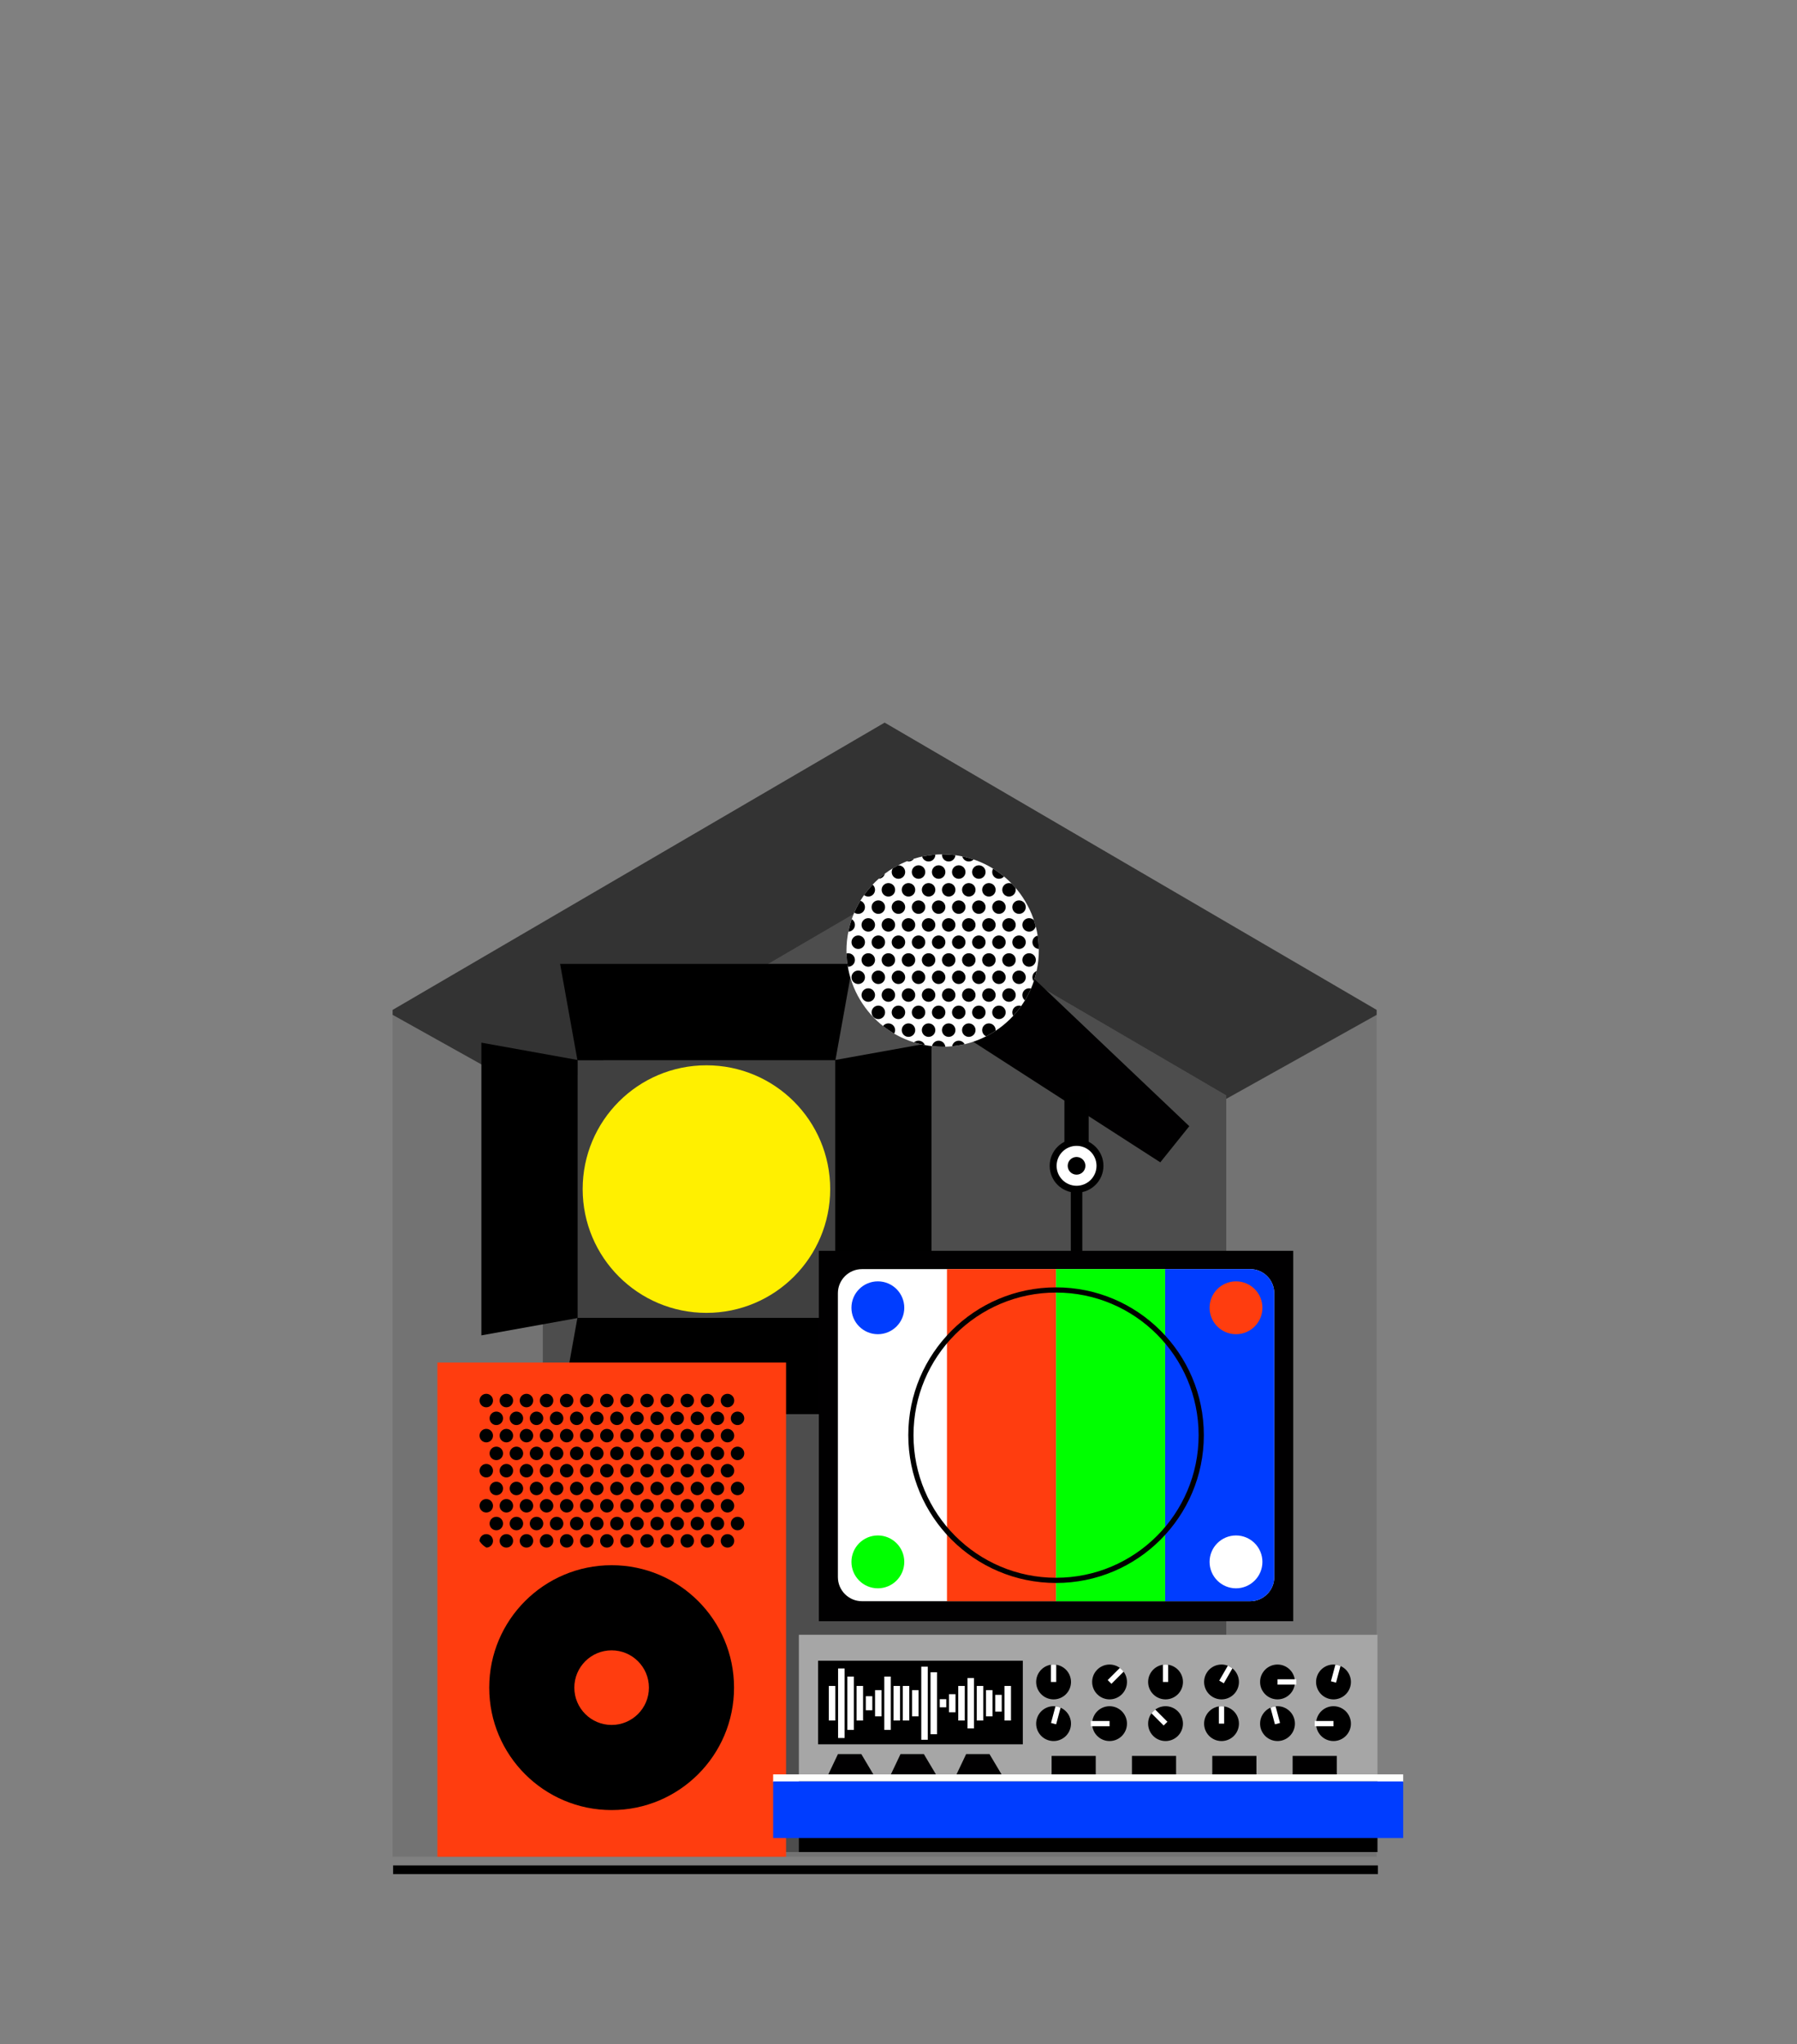 <?xml version="1.0" encoding="UTF-8" standalone="no"?><!DOCTYPE svg PUBLIC "-//W3C//DTD SVG 1.1//EN" "http://www.w3.org/Graphics/SVG/1.1/DTD/svg11.dtd"><svg width="100%" height="100%" viewBox="0 0 5038 5730" version="1.1" xmlns="http://www.w3.org/2000/svg" xmlns:xlink="http://www.w3.org/1999/xlink" xml:space="preserve" xmlns:serif="http://www.serif.com/" style="fill-rule:evenodd;clip-rule:evenodd;stroke-linejoin:round;stroke-miterlimit:1.5;"><rect x="0" y="0" width="5038" height="5730" fill="#808080" stroke="none"/><rect x="0" y="0" width="5034.71" height="5729.17" style="fill:none;"/><g><path d="M3859.53,2830.75l-1379.39,-805.251l-1379.39,805.251l-0,2373.62l2758.78,0l0,-2373.62Z" style="fill:#737373;"/><g><clipPath id="_clip1"><path d="M3859.53,2830.75l-1379.39,-805.251l-1379.39,805.251l-0,2373.62l2758.78,0l0,-2373.62Z"/></clipPath><g clip-path="url(#_clip1)"><path d="M3927.96,2806.32l-1447.79,808.611l-1447.8,-808.611l-0,-1224.51l2895.59,-0l0,1224.51Z" style="fill:#333;"/></g></g><path d="M3437.9,3070.45l-957.746,-559.107l-957.745,559.107l-0,2120.74l1915.49,-0l0,-2120.74Z" style="fill:#4d4d4d;"/><path d="M3437.9,3070.45l-957.746,-559.107l-957.745,559.107l-0,2120.74l1915.49,-0l0,-2120.74Z" style="fill:#4d4d4d;"/><g><rect x="1618.87" y="2971.69" width="723.275" height="721.376" style="fill:#404040;"/><circle cx="1980.51" cy="3332.94" r="346.973" style="fill:#fff000;"/><path d="M2390.75,2701.76l-820.497,0l48.613,269.926l723.275,0l48.609,-269.926Z"/><path d="M1349.53,2922.49l-0,820.496l269.926,-48.609l-0,-723.275l-269.926,-48.612Z"/><path d="M2342.14,3693.78l-723.276,-0l-48.612,269.923l820.497,-0l-48.61,-269.923Z"/><path d="M2341.55,2971.1l0,723.275l269.926,-0l0,-771.887l-269.926,48.612Z"/></g><g><rect x="1226.29" y="3819.17" width="977.468" height="1385.2" style="fill:#ff3d0f;"/><circle cx="1714.74" cy="4730.36" r="343.169"/><circle cx="1714.74" cy="4730.36" r="104.571" style="fill:#ff3d0f;"/><circle cx="1714.74" cy="4065.03" r="100.529" style="fill:#010001;"/><path d="M2094.36,3940.86c0,-31.18 -25.314,-56.493 -56.496,-56.493l-646.254,-0c-31.182,-0 -56.496,25.313 -56.496,56.492l-0,347.877c-0,31.179 25.314,56.493 56.496,56.493l646.254,0c31.182,0 56.496,-25.314 56.496,-56.493l0,-347.877Z" style="fill:#ff3d0f;"/><g><clipPath id="_clip2"><path d="M2094.36,3940.86c0,-31.18 -25.314,-56.493 -56.496,-56.493l-646.254,-0c-31.182,-0 -56.496,25.313 -56.496,56.492l-0,347.877c-0,31.179 25.314,56.493 56.496,56.493l646.254,0c31.182,0 56.496,-25.314 56.496,-56.493l0,-347.877Z"/></clipPath><g clip-path="url(#_clip2)"><g><g><g><circle cx="1250.6" cy="3925.67" r="18.9"/><circle cx="1306.96" cy="3925.67" r="18.9"/><circle cx="1363.31" cy="3925.67" r="18.9"/><circle cx="1419.66" cy="3925.67" r="18.9"/><circle cx="1476.02" cy="3925.67" r="18.9"/><circle cx="1532.37" cy="3925.67" r="18.9"/><circle cx="1588.72" cy="3925.67" r="18.9"/><circle cx="1645.07" cy="3925.67" r="18.9"/><circle cx="1701.43" cy="3925.67" r="18.9"/><circle cx="1757.78" cy="3925.67" r="18.9"/><circle cx="1814.13" cy="3925.67" r="18.9"/><circle cx="1870.49" cy="3925.67" r="18.9"/><circle cx="1926.84" cy="3925.67" r="18.9"/><circle cx="1983.19" cy="3925.67" r="18.9"/><circle cx="2039.55" cy="3925.67" r="18.9"/><circle cx="2152.25" cy="3925.67" r="18.9"/></g></g><g><g><circle cx="1222.42" cy="3975.49" r="18.9"/><circle cx="1278.78" cy="3975.49" r="18.9"/><circle cx="1391.48" cy="3975.49" r="18.9"/><circle cx="1447.84" cy="3975.49" r="18.9"/><circle cx="1504.19" cy="3975.49" r="18.9"/><circle cx="1560.55" cy="3975.49" r="18.9"/><circle cx="1616.9" cy="3975.49" r="18.9"/><circle cx="1673.25" cy="3975.49" r="18.9"/><circle cx="1729.61" cy="3975.49" r="18.9"/><circle cx="1785.96" cy="3975.49" r="18.9"/><circle cx="1842.31" cy="3975.49" r="18.9"/><circle cx="1898.66" cy="3975.49" r="18.9"/><circle cx="1955.02" cy="3975.49" r="18.9"/><circle cx="2011.37" cy="3975.49" r="18.9"/><circle cx="2067.72" cy="3975.49" r="18.9"/><circle cx="2124.08" cy="3975.49" r="18.9"/><circle cx="2180.43" cy="3975.49" r="18.9"/></g><g><circle cx="1250.6" cy="4023.99" r="18.9"/><circle cx="1306.96" cy="4023.99" r="18.9"/><circle cx="1363.31" cy="4023.99" r="18.9"/><circle cx="1419.66" cy="4023.99" r="18.9"/><circle cx="1476.02" cy="4023.99" r="18.9"/><circle cx="1532.37" cy="4023.99" r="18.9"/><circle cx="1588.72" cy="4023.99" r="18.9"/><circle cx="1645.07" cy="4023.99" r="18.9"/><circle cx="1701.43" cy="4023.99" r="18.9"/><circle cx="1757.78" cy="4023.99" r="18.9"/><circle cx="1814.13" cy="4023.99" r="18.9"/><circle cx="1870.49" cy="4023.99" r="18.9"/><circle cx="1926.84" cy="4023.99" r="18.9"/><circle cx="1983.19" cy="4023.99" r="18.9"/><circle cx="2039.55" cy="4023.99" r="18.9"/><circle cx="2152.25" cy="4023.99" r="18.9"/></g></g><g><g><circle cx="1222.42" cy="4073.81" r="18.9"/><circle cx="1278.78" cy="4073.81" r="18.9"/><circle cx="1391.48" cy="4073.81" r="18.9"/><circle cx="1447.84" cy="4073.81" r="18.9"/><circle cx="1504.19" cy="4073.81" r="18.9"/><circle cx="1560.55" cy="4073.81" r="18.9"/><circle cx="1616.9" cy="4073.81" r="18.9"/><circle cx="1673.25" cy="4073.81" r="18.9"/><circle cx="1729.61" cy="4073.81" r="18.9"/><circle cx="1785.96" cy="4073.81" r="18.9"/><circle cx="1842.31" cy="4073.81" r="18.9"/><circle cx="1898.66" cy="4073.81" r="18.9"/><circle cx="1955.02" cy="4073.81" r="18.9"/><circle cx="2011.37" cy="4073.81" r="18.9"/><circle cx="2067.72" cy="4073.81" r="18.9"/><circle cx="2124.08" cy="4073.81" r="18.9"/><circle cx="2180.43" cy="4073.81" r="18.9"/></g><g><circle cx="1250.6" cy="4122.31" r="18.9"/><circle cx="1306.96" cy="4122.31" r="18.9"/><circle cx="1363.31" cy="4122.31" r="18.9"/><circle cx="1419.66" cy="4122.31" r="18.9"/><circle cx="1476.02" cy="4122.31" r="18.9"/><circle cx="1532.37" cy="4122.31" r="18.9"/><circle cx="1588.72" cy="4122.31" r="18.9"/><circle cx="1645.07" cy="4122.31" r="18.9"/><circle cx="1701.43" cy="4122.31" r="18.9"/><circle cx="1757.78" cy="4122.31" r="18.9"/><circle cx="1814.13" cy="4122.31" r="18.9"/><circle cx="1870.49" cy="4122.31" r="18.9"/><circle cx="1926.84" cy="4122.31" r="18.9"/><circle cx="1983.19" cy="4122.31" r="18.9"/><circle cx="2039.55" cy="4122.31" r="18.9"/><circle cx="2152.25" cy="4122.31" r="18.9"/></g></g><g><g><circle cx="1222.42" cy="4172.13" r="18.9"/><circle cx="1278.78" cy="4172.13" r="18.9"/><circle cx="1391.48" cy="4172.13" r="18.9"/><circle cx="1447.84" cy="4172.13" r="18.9"/><circle cx="1504.19" cy="4172.13" r="18.9"/><circle cx="1560.55" cy="4172.13" r="18.9"/><circle cx="1616.9" cy="4172.13" r="18.9"/><circle cx="1673.25" cy="4172.13" r="18.9"/><circle cx="1729.61" cy="4172.13" r="18.9"/><circle cx="1785.96" cy="4172.13" r="18.9"/><circle cx="1842.31" cy="4172.13" r="18.9"/><circle cx="1898.66" cy="4172.13" r="18.9"/><circle cx="1955.02" cy="4172.13" r="18.9"/><circle cx="2011.37" cy="4172.13" r="18.9"/><circle cx="2067.72" cy="4172.13" r="18.9"/><circle cx="2124.08" cy="4172.13" r="18.9"/><circle cx="2180.43" cy="4172.13" r="18.9"/></g><g><circle cx="1250.6" cy="4220.64" r="18.9"/><circle cx="1306.96" cy="4220.64" r="18.9"/><circle cx="1363.31" cy="4220.64" r="18.9"/><circle cx="1419.66" cy="4220.64" r="18.9"/><circle cx="1476.02" cy="4220.64" r="18.9"/><circle cx="1532.37" cy="4220.64" r="18.9"/><circle cx="1588.72" cy="4220.64" r="18.9"/><circle cx="1645.07" cy="4220.64" r="18.9"/><circle cx="1701.43" cy="4220.64" r="18.9"/><circle cx="1757.78" cy="4220.64" r="18.9"/><circle cx="1814.13" cy="4220.64" r="18.9"/><circle cx="1870.49" cy="4220.64" r="18.9"/><circle cx="1926.84" cy="4220.64" r="18.9"/><circle cx="1983.19" cy="4220.64" r="18.9"/><circle cx="2039.55" cy="4220.64" r="18.9"/><circle cx="2152.25" cy="4220.64" r="18.9"/></g></g><g><g><circle cx="1222.42" cy="4270.46" r="18.9"/><circle cx="1278.78" cy="4270.46" r="18.9"/><circle cx="1391.48" cy="4270.46" r="18.9"/><circle cx="1447.84" cy="4270.46" r="18.9"/><circle cx="1504.19" cy="4270.46" r="18.9"/><circle cx="1560.55" cy="4270.46" r="18.9"/><circle cx="1616.9" cy="4270.46" r="18.9"/><circle cx="1673.25" cy="4270.46" r="18.9"/><circle cx="1729.61" cy="4270.46" r="18.9"/><circle cx="1785.96" cy="4270.46" r="18.9"/><circle cx="1842.31" cy="4270.46" r="18.9"/><circle cx="1898.66" cy="4270.46" r="18.9"/><circle cx="1955.02" cy="4270.46" r="18.9"/><circle cx="2011.37" cy="4270.46" r="18.9"/><circle cx="2067.72" cy="4270.46" r="18.9"/><circle cx="2124.08" cy="4270.46" r="18.9"/><circle cx="2180.43" cy="4270.46" r="18.9"/></g><g><circle cx="1250.6" cy="4318.96" r="18.9"/><circle cx="1306.96" cy="4318.96" r="18.9"/><circle cx="1363.31" cy="4318.96" r="18.9"/><circle cx="1419.66" cy="4318.96" r="18.9"/><circle cx="1476.02" cy="4318.96" r="18.9"/><circle cx="1532.37" cy="4318.96" r="18.9"/><circle cx="1588.72" cy="4318.96" r="18.9"/><circle cx="1645.07" cy="4318.96" r="18.9"/><circle cx="1701.43" cy="4318.96" r="18.9"/><circle cx="1757.78" cy="4318.96" r="18.9"/><circle cx="1814.13" cy="4318.96" r="18.9"/><circle cx="1870.49" cy="4318.96" r="18.9"/><circle cx="1926.84" cy="4318.96" r="18.9"/><circle cx="1983.19" cy="4318.96" r="18.9"/><circle cx="2039.55" cy="4318.96" r="18.9"/><circle cx="2152.25" cy="4318.96" r="18.9"/></g></g><g><g><circle cx="1222.42" cy="4368.78" r="18.9"/><circle cx="1278.78" cy="4368.78" r="18.9"/><circle cx="1391.48" cy="4368.78" r="18.9"/><circle cx="1447.84" cy="4368.78" r="18.9"/><circle cx="1504.19" cy="4368.78" r="18.9"/><circle cx="1560.55" cy="4368.78" r="18.9"/><circle cx="1616.9" cy="4368.78" r="18.9"/><circle cx="1673.25" cy="4368.78" r="18.9"/><circle cx="1729.61" cy="4368.78" r="18.9"/><circle cx="1785.96" cy="4368.78" r="18.9"/><circle cx="1842.31" cy="4368.78" r="18.9"/><circle cx="1898.66" cy="4368.78" r="18.9"/><circle cx="1955.02" cy="4368.78" r="18.9"/><circle cx="2011.37" cy="4368.78" r="18.9"/><circle cx="2067.72" cy="4368.78" r="18.9"/><circle cx="2124.08" cy="4368.78" r="18.9"/><circle cx="2180.43" cy="4368.78" r="18.9"/></g><g><circle cx="1250.6" cy="4417.28" r="18.9"/><circle cx="1306.96" cy="4417.28" r="18.9"/><circle cx="1363.31" cy="4417.28" r="18.9"/><circle cx="1419.66" cy="4417.28" r="18.9"/><circle cx="1476.02" cy="4417.28" r="18.9"/><circle cx="1532.37" cy="4417.28" r="18.9"/><circle cx="1588.72" cy="4417.28" r="18.9"/><circle cx="1645.07" cy="4417.28" r="18.9"/><circle cx="1701.43" cy="4417.28" r="18.9"/><circle cx="1757.78" cy="4417.28" r="18.9"/><circle cx="1814.13" cy="4417.28" r="18.9"/><circle cx="1870.49" cy="4417.28" r="18.9"/><circle cx="1926.84" cy="4417.28" r="18.9"/><circle cx="1983.19" cy="4417.28" r="18.9"/><circle cx="2039.55" cy="4417.28" r="18.9"/><circle cx="2152.25" cy="4417.28" r="18.9"/></g></g><g><g><circle cx="1222.42" cy="4467.1" r="18.9"/><circle cx="1278.78" cy="4467.1" r="18.9"/><circle cx="1391.48" cy="4467.1" r="18.9"/><circle cx="1447.84" cy="4467.1" r="18.9"/><circle cx="1504.19" cy="4467.1" r="18.9"/><circle cx="1560.55" cy="4467.1" r="18.9"/><circle cx="1616.9" cy="4467.1" r="18.9"/><circle cx="1673.25" cy="4467.1" r="18.9"/><circle cx="1729.61" cy="4467.1" r="18.9"/><circle cx="1785.96" cy="4467.1" r="18.9"/><circle cx="1842.31" cy="4467.1" r="18.9"/><circle cx="1898.66" cy="4467.1" r="18.9"/><circle cx="1955.02" cy="4467.1" r="18.9"/><circle cx="2011.37" cy="4467.1" r="18.9"/><circle cx="2067.72" cy="4467.1" r="18.9"/><circle cx="2124.08" cy="4467.1" r="18.9"/><circle cx="2180.43" cy="4467.1" r="18.9"/></g><g><circle cx="1250.6" cy="4515.6" r="18.9"/><circle cx="1306.96" cy="4515.6" r="18.9"/><circle cx="1363.31" cy="4515.6" r="18.9"/><circle cx="1419.66" cy="4515.6" r="18.9"/><circle cx="1476.02" cy="4515.6" r="18.9"/><circle cx="1532.37" cy="4515.6" r="18.9"/><circle cx="1588.72" cy="4515.6" r="18.9"/><circle cx="1645.07" cy="4515.6" r="18.9"/><circle cx="1701.43" cy="4515.6" r="18.9"/><circle cx="1757.78" cy="4515.6" r="18.9"/><circle cx="1814.13" cy="4515.6" r="18.9"/><circle cx="1870.49" cy="4515.6" r="18.9"/><circle cx="1926.84" cy="4515.6" r="18.9"/><circle cx="1983.19" cy="4515.6" r="18.9"/><circle cx="2039.55" cy="4515.6" r="18.9"/><circle cx="2152.25" cy="4515.6" r="18.9"/></g></g><g><g><circle cx="1222.42" cy="4565.42" r="18.9"/><circle cx="1278.78" cy="4565.42" r="18.9"/><circle cx="1391.48" cy="4565.42" r="18.9"/><circle cx="1447.84" cy="4565.42" r="18.9"/><circle cx="1504.19" cy="4565.42" r="18.9"/><circle cx="1560.55" cy="4565.42" r="18.9"/><circle cx="1616.9" cy="4565.42" r="18.9"/><circle cx="1673.25" cy="4565.42" r="18.9"/><circle cx="1729.61" cy="4565.42" r="18.9"/><circle cx="1785.96" cy="4565.42" r="18.9"/><circle cx="1842.31" cy="4565.42" r="18.9"/><circle cx="1898.66" cy="4565.42" r="18.9"/><circle cx="1955.02" cy="4565.42" r="18.9"/><circle cx="2011.37" cy="4565.42" r="18.9"/><circle cx="2067.72" cy="4565.42" r="18.9"/><circle cx="2124.08" cy="4565.42" r="18.9"/><circle cx="2180.43" cy="4565.42" r="18.9"/></g><g><circle cx="1250.6" cy="4613.93" r="18.9"/><circle cx="1306.96" cy="4613.93" r="18.9"/><circle cx="1363.31" cy="4613.93" r="18.9"/><circle cx="1419.66" cy="4613.93" r="18.9"/><circle cx="1476.02" cy="4613.93" r="18.9"/><circle cx="1532.37" cy="4613.93" r="18.9"/><circle cx="1588.72" cy="4613.93" r="18.9"/><circle cx="1645.07" cy="4613.93" r="18.9"/><circle cx="1701.43" cy="4613.93" r="18.9"/><circle cx="1757.78" cy="4613.93" r="18.9"/><circle cx="1814.13" cy="4613.93" r="18.9"/><circle cx="1870.49" cy="4613.93" r="18.9"/><circle cx="1926.84" cy="4613.93" r="18.9"/><circle cx="1983.19" cy="4613.93" r="18.9"/><circle cx="2039.55" cy="4613.93" r="18.9"/><circle cx="2152.25" cy="4613.93" r="18.9"/></g></g><g><g><circle cx="1222.42" cy="4762.03" r="18.9"/><circle cx="1278.78" cy="4762.03" r="18.9"/><circle cx="1335.13" cy="4762.03" r="18.9"/><circle cx="1391.48" cy="4762.03" r="18.9"/><circle cx="1447.84" cy="4762.03" r="18.9"/><circle cx="1504.19" cy="4762.03" r="18.9"/><circle cx="1560.55" cy="4762.03" r="18.9"/><circle cx="1616.9" cy="4762.03" r="18.9"/><circle cx="1673.25" cy="4762.03" r="18.9"/><circle cx="1729.61" cy="4762.03" r="18.9"/><circle cx="1785.96" cy="4762.03" r="18.9"/><circle cx="1842.31" cy="4762.03" r="18.9"/><circle cx="1898.66" cy="4762.03" r="18.9"/><circle cx="1955.02" cy="4762.03" r="18.9"/><circle cx="2011.37" cy="4762.03" r="18.9"/><circle cx="2067.72" cy="4762.03" r="18.9"/><circle cx="2124.08" cy="4762.03" r="18.9"/><circle cx="2180.43" cy="4762.03" r="18.9"/></g><g><circle cx="1250.6" cy="4810.57" r="18.9"/><circle cx="1306.96" cy="4810.57" r="18.9"/><circle cx="1363.31" cy="4810.57" r="18.9"/><circle cx="1419.66" cy="4810.57" r="18.9"/><circle cx="1476.02" cy="4810.57" r="18.9"/><circle cx="1532.37" cy="4810.57" r="18.9"/><circle cx="1588.72" cy="4810.57" r="18.9"/><circle cx="1645.07" cy="4810.57" r="18.9"/><circle cx="1701.43" cy="4810.57" r="18.9"/><circle cx="1757.78" cy="4810.57" r="18.9"/><circle cx="1814.13" cy="4810.57" r="18.9"/><circle cx="1870.49" cy="4810.57" r="18.9"/><circle cx="1926.84" cy="4810.57" r="18.9"/><circle cx="1983.19" cy="4810.57" r="18.9"/><circle cx="2039.55" cy="4810.57" r="18.9"/><circle cx="2095.9" cy="4810.57" r="18.9"/><circle cx="2152.25" cy="4810.57" r="18.9"/></g></g></g></g></g></g><g><g><rect x="2167.57" y="4973.43" width="1766.39" height="22.094" style="fill:#fefffe;"/><rect x="2239.68" y="4993.27" width="1622.16" height="197.919"/><rect x="2167.57" y="4993.27" width="1766.39" height="158.582" style="fill:#003dff;"/><rect x="2239.68" y="4582.19" width="1622.16" height="391.262" style="fill:#a6a6a6;"/><rect x="2293.64" y="4654.85" width="573.86" height="234.415"/><path d="M2332.81,4725.66l0,96.821" style="fill:none;stroke:#fff;stroke-width:18.23px;"/><path d="M2436.48,4754.42l0,39.316" style="fill:none;stroke:#fff;stroke-width:18.23px;"/><path d="M2540.14,4725.66l0,96.821" style="fill:none;stroke:#fff;stroke-width:18.23px;"/><path d="M2643.81,4762.7l0,22.762" style="fill:none;stroke:#fff;stroke-width:18.23px;"/><path d="M2747.48,4725.66l-0.001,96.821" style="fill:none;stroke:#fff;stroke-width:18.23px;"/><path d="M2358.72,4676.6l-0,194.971" style="fill:none;stroke:#fff;stroke-width:18.23px;"/><path d="M2462.39,4737.36l-0,73.451" style="fill:none;stroke:#fff;stroke-width:18.23px;"/><path d="M2566.06,4737.36l-0,73.451" style="fill:none;stroke:#fff;stroke-width:18.23px;"/><path d="M2669.73,4748.76l-0,50.647" style="fill:none;stroke:#fff;stroke-width:18.23px;"/><path d="M2773.39,4737.36l0,73.451" style="fill:none;stroke:#fff;stroke-width:18.23px;"/><path d="M2384.64,4699.32l0,149.488" style="fill:none;stroke:#fff;stroke-width:18.23px;"/><path d="M2488.31,4699.32l0,149.488" style="fill:none;stroke:#fff;stroke-width:18.23px;"/><path d="M2591.97,4671.68l0,204.785" style="fill:none;stroke:#fff;stroke-width:18.23px;"/><path d="M2695.64,4725.66l-0.001,96.821" style="fill:none;stroke:#fff;stroke-width:18.23px;"/><path d="M2799.31,4750.57l-0.001,47.008" style="fill:none;stroke:#fff;stroke-width:18.23px;"/><path d="M2410.56,4725.66l-0,96.821" style="fill:none;stroke:#fff;stroke-width:18.23px;"/><path d="M2514.23,4725.66l-0,96.821" style="fill:none;stroke:#fff;stroke-width:18.23px;"/><path d="M2617.89,4687.16l-0,173.827" style="fill:none;stroke:#fff;stroke-width:18.23px;"/><path d="M2721.56,4703.44l0,141.268" style="fill:none;stroke:#fff;stroke-width:18.23px;"/><path d="M2825.23,4725.66l0,96.821" style="fill:none;stroke:#fff;stroke-width:18.23px;"/><path d="M2774.06,4916.56l-65.389,0l-26.996,56.878l126.21,0l-33.825,-56.878Z" style="fill:#010001;"/><path d="M2590.06,4916.56l-65.389,0l-26.996,56.878l126.21,0l-33.825,-56.878Z" style="fill:#010001;"/><path d="M2414.68,4916.56l-65.389,0l-26.996,56.878l126.21,0l-33.825,-56.878Z" style="fill:#010001;"/><rect x="2948.23" y="4921.78" width="123.754" height="51.675" style="fill:#010001;"/><rect x="3173.48" y="4921.78" width="123.754" height="51.675" style="fill:#010001;"/><rect x="3398.73" y="4921.78" width="123.754" height="51.675" style="fill:#010001;"/><rect x="3623.98" y="4921.78" width="123.754" height="51.675" style="fill:#010001;"/></g><circle cx="3581.57" cy="4714.43" r="48.834"/><g><path d="M3581.57,4714.43l52.567,0" style="fill:none;stroke:#fff;stroke-width:14.82px;"/></g><path d="M3218.84,4714.43c0,-26.95 21.884,-48.833 48.834,-48.833c26.953,-0 48.834,21.883 48.834,48.833c-0,26.953 -21.881,48.834 -48.834,48.834c-26.95,0 -48.834,-21.881 -48.834,-48.834Z"/><g><clipPath id="_clip3"><path d="M3218.84,4714.43c0,-26.95 21.884,-48.833 48.834,-48.833c26.953,-0 48.834,21.883 48.834,48.833c-0,26.953 -21.881,48.834 -48.834,48.834c-26.95,0 -48.834,-21.881 -48.834,-48.834Z"/></clipPath><g clip-path="url(#_clip3)"><path d="M3267.67,4714.43l-0,-52.567" style="fill:none;stroke:#fff;stroke-width:14.82px;"/></g></g><path d="M2904.94,4714.43c-0.001,-26.95 21.88,-48.833 48.833,-48.833c26.953,-0 48.834,21.883 48.834,48.833c0,26.953 -21.881,48.834 -48.834,48.834c-26.953,0 -48.834,-21.881 -48.834,-48.834Z"/><g><clipPath id="_clip4"><path d="M2904.94,4714.43c-0.001,-26.95 21.88,-48.833 48.833,-48.833c26.953,-0 48.834,21.883 48.834,48.833c0,26.953 -21.881,48.834 -48.834,48.834c-26.953,0 -48.834,-21.881 -48.834,-48.834Z"/></clipPath><g clip-path="url(#_clip4)"><path d="M2953.78,4714.43l0,-52.567" style="fill:none;stroke:#fff;stroke-width:14.82px;"/></g></g><circle cx="3738.52" cy="4831.25" r="48.834"/><g><path d="M3738.52,4831.25l-52.57,-0" style="fill:none;stroke:#fff;stroke-width:14.82px;"/></g><path d="M3473.45,4831.25c-0,-26.953 -21.884,-48.837 -48.834,-48.837c-26.953,0 -48.834,21.884 -48.834,48.837c0,26.95 21.881,48.834 48.834,48.834c26.95,-0 48.834,-21.884 48.834,-48.834Z"/><g><clipPath id="_clip5"><path d="M3473.45,4831.25c-0,-26.953 -21.884,-48.837 -48.834,-48.837c-26.953,0 -48.834,21.884 -48.834,48.837c0,26.95 21.881,48.834 48.834,48.834c26.95,-0 48.834,-21.884 48.834,-48.834Z"/></clipPath><g clip-path="url(#_clip5)"><path d="M3424.61,4831.25l-0,-52.57" style="fill:none;stroke:#fff;stroke-width:14.82px;"/></g></g><circle cx="3110.71" cy="4831.25" r="48.834"/><g><path d="M3110.71,4831.25l-52.567,-0" style="fill:none;stroke:#fff;stroke-width:14.82px;"/></g><path d="M3691.36,4701.8c6.974,-26.034 33.775,-41.507 59.81,-34.53c26.034,6.974 41.507,33.775 34.53,59.809c-6.977,26.034 -33.775,41.507 -59.809,34.53c-26.034,-6.976 -41.507,-33.775 -34.531,-59.809Z"/><g><clipPath id="_clip6"><path d="M3691.36,4701.8c6.974,-26.034 33.775,-41.507 59.81,-34.53c26.034,6.974 41.507,33.775 34.53,59.809c-6.977,26.034 -33.775,41.507 -59.809,34.53c-26.034,-6.976 -41.507,-33.775 -34.531,-59.809Z"/></clipPath><g clip-path="url(#_clip6)"><path d="M3738.52,4714.43l13.606,-50.776" style="fill:none;stroke:#fff;stroke-width:14.82px;"/></g></g><path d="M3382.33,4690.02c13.475,-23.342 43.368,-31.351 66.71,-17.876c23.339,13.478 31.348,43.368 17.873,66.71c-13.475,23.342 -43.368,31.351 -66.71,17.873c-23.339,-13.475 -31.348,-43.365 -17.873,-66.707Z"/><g><clipPath id="_clip7"><path d="M3382.33,4690.02c13.475,-23.342 43.368,-31.351 66.71,-17.876c23.339,13.478 31.348,43.368 17.873,66.71c-13.475,23.342 -43.368,31.351 -66.71,17.873c-23.339,-13.475 -31.348,-43.365 -17.873,-66.707Z"/></clipPath><g clip-path="url(#_clip7)"><path d="M3424.62,4714.43l26.285,-45.526" style="fill:none;stroke:#fff;stroke-width:14.82px;"/></g></g><path d="M3076.2,4679.9c19.057,-19.058 50.003,-19.058 69.06,-0c19.058,19.057 19.058,50.003 0,69.061c-19.057,19.06 -50.003,19.06 -69.06,-0c-19.061,-19.058 -19.061,-50.003 -0,-69.061Z"/><g><clipPath id="_clip8"><path d="M3076.2,4679.9c19.057,-19.058 50.003,-19.058 69.06,-0c19.058,19.057 19.058,50.003 0,69.061c-19.057,19.06 -50.003,19.06 -69.06,-0c-19.061,-19.058 -19.061,-50.003 -0,-69.061Z"/></clipPath><g clip-path="url(#_clip8)"><path d="M3110.72,4714.43l37.17,-37.17" style="fill:none;stroke:#fff;stroke-width:14.82px;"/></g></g><path d="M3628.73,4818.59c-6.977,-26.035 -33.775,-41.508 -59.809,-34.531c-26.034,6.977 -41.507,33.775 -34.531,59.809c6.977,26.034 33.775,41.507 59.809,34.531c26.035,-6.977 41.508,-33.775 34.531,-59.81Z"/><g><clipPath id="_clip9"><path d="M3628.73,4818.59c-6.977,-26.035 -33.775,-41.508 -59.809,-34.531c-26.034,6.977 -41.507,33.775 -34.531,59.809c6.977,26.034 33.775,41.507 59.809,34.531c26.035,-6.977 41.508,-33.775 34.531,-59.81Z"/></clipPath><g clip-path="url(#_clip9)"><path d="M3581.56,4831.25l-13.607,-50.779" style="fill:none;stroke:#fff;stroke-width:14.82px;"/></g></g><path d="M3302.19,4796.71c-19.057,-19.058 -50.003,-19.058 -69.06,-0.001c-19.058,19.061 -19.058,50.004 -0,69.064c19.057,19.058 50.003,19.058 69.06,0c19.058,-19.06 19.058,-50.003 0,-69.064Z"/><g><clipPath id="_clip10"><path d="M3302.19,4796.71c-19.057,-19.058 -50.003,-19.058 -69.06,-0.001c-19.058,19.061 -19.058,50.004 -0,69.064c19.057,19.058 50.003,19.058 69.06,0c19.058,-19.06 19.058,-50.003 0,-69.064Z"/></clipPath><g clip-path="url(#_clip10)"><path d="M3267.66,4831.25l-37.173,-37.173" style="fill:none;stroke:#fff;stroke-width:14.82px;"/></g></g><path d="M3000.94,4843.88c6.977,-26.034 -8.496,-52.833 -34.531,-59.809c-26.034,-6.977 -52.832,8.496 -59.809,34.53c-6.974,26.034 8.497,52.833 34.531,59.809c26.034,6.977 52.835,-8.496 59.809,-34.53Z"/><g><clipPath id="_clip11"><path d="M3000.94,4843.88c6.977,-26.034 -8.496,-52.833 -34.531,-59.809c-26.034,-6.977 -52.832,8.496 -59.809,34.53c-6.974,26.034 8.497,52.833 34.531,59.809c26.034,6.977 52.835,-8.496 59.809,-34.53Z"/></clipPath><g clip-path="url(#_clip11)"><path d="M2953.77,4831.25l13.606,-50.779" style="fill:none;stroke:#fff;stroke-width:14.82px;"/></g></g></g><g><path d="M3252.95,3257.96l81.323,-101.302l-468.149,-444.593l-156.966,195.533l543.792,350.362Z" style="fill:#010001;"/><path d="M2683.82,2397.85c147.067,22.654 248.077,160.443 225.426,307.513c-22.653,147.067 -160.443,248.077 -307.51,225.424c-147.07,-22.651 -248.08,-160.443 -225.426,-307.51c22.651,-147.067 160.443,-248.077 307.51,-225.427Z" style="fill:#fff;"/><g><clipPath id="_clip12"><path d="M2683.82,2397.85c147.067,22.654 248.077,160.443 225.426,307.513c-22.653,147.067 -160.443,248.077 -307.51,225.424c-147.07,-22.651 -248.08,-160.443 -225.426,-307.51c22.651,-147.067 160.443,-248.077 307.51,-225.427Z"/></clipPath><g clip-path="url(#_clip12)"><g><g><g><circle cx="2237.06" cy="2345.98" r="18.9"/><circle cx="2293.42" cy="2345.98" r="18.9"/><circle cx="2349.77" cy="2345.98" r="18.9"/><circle cx="2406.12" cy="2345.98" r="18.9"/><circle cx="2462.47" cy="2345.98" r="18.9"/><circle cx="2518.83" cy="2345.98" r="18.9"/><circle cx="2575.18" cy="2345.98" r="18.9"/><circle cx="2631.54" cy="2345.98" r="18.9"/><circle cx="2687.89" cy="2345.98" r="18.9"/><circle cx="2744.24" cy="2345.98" r="18.9"/><circle cx="2800.6" cy="2345.98" r="18.9"/><circle cx="2856.95" cy="2345.98" r="18.9"/><circle cx="2913.3" cy="2345.98" r="18.9"/><circle cx="2969.66" cy="2345.98" r="18.9"/><circle cx="3026.01" cy="2345.98" r="18.9"/><circle cx="3138.72" cy="2345.98" r="18.9"/></g></g><g><g><circle cx="2208.89" cy="2395.8" r="18.9"/><circle cx="2265.24" cy="2395.8" r="18.9"/><circle cx="2377.95" cy="2395.8" r="18.9"/><circle cx="2434.3" cy="2395.8" r="18.9"/><circle cx="2490.65" cy="2395.8" r="18.9"/><circle cx="2547.01" cy="2395.8" r="18.9"/><circle cx="2603.36" cy="2395.8" r="18.9"/><circle cx="2659.71" cy="2395.8" r="18.9"/><circle cx="2716.07" cy="2395.8" r="18.9"/><circle cx="2772.42" cy="2395.8" r="18.9"/><circle cx="2828.77" cy="2395.8" r="18.9"/><circle cx="2885.13" cy="2395.8" r="18.9"/><circle cx="2941.48" cy="2395.8" r="18.9"/><circle cx="2997.83" cy="2395.8" r="18.9"/><circle cx="3054.18" cy="2395.8" r="18.9"/><circle cx="3110.54" cy="2395.8" r="18.9"/><circle cx="3166.89" cy="2395.8" r="18.9"/></g><g><circle cx="2237.06" cy="2444.3" r="18.9"/><circle cx="2293.42" cy="2444.3" r="18.9"/><circle cx="2349.77" cy="2444.3" r="18.9"/><circle cx="2406.12" cy="2444.3" r="18.9"/><circle cx="2462.47" cy="2444.3" r="18.9"/><circle cx="2518.83" cy="2444.3" r="18.9"/><circle cx="2575.18" cy="2444.3" r="18.9"/><circle cx="2631.54" cy="2444.3" r="18.9"/><circle cx="2687.89" cy="2444.3" r="18.9"/><circle cx="2744.24" cy="2444.3" r="18.9"/><circle cx="2800.6" cy="2444.3" r="18.9"/><circle cx="2856.95" cy="2444.3" r="18.9"/><circle cx="2913.3" cy="2444.3" r="18.9"/><circle cx="2969.66" cy="2444.3" r="18.9"/><circle cx="3026.01" cy="2444.3" r="18.9"/><circle cx="3138.72" cy="2444.3" r="18.9"/></g></g><g><g><circle cx="2208.89" cy="2494.12" r="18.9"/><circle cx="2265.24" cy="2494.12" r="18.9"/><circle cx="2377.95" cy="2494.12" r="18.9"/><circle cx="2434.3" cy="2494.12" r="18.9"/><circle cx="2490.65" cy="2494.12" r="18.9"/><circle cx="2547.01" cy="2494.12" r="18.9"/><circle cx="2603.36" cy="2494.12" r="18.9"/><circle cx="2659.71" cy="2494.12" r="18.9"/><circle cx="2716.07" cy="2494.12" r="18.9"/><circle cx="2772.42" cy="2494.12" r="18.9"/><circle cx="2828.77" cy="2494.12" r="18.9"/><circle cx="2885.13" cy="2494.12" r="18.9"/><circle cx="2941.48" cy="2494.12" r="18.9"/><circle cx="2997.83" cy="2494.12" r="18.9"/><circle cx="3054.18" cy="2494.12" r="18.9"/><circle cx="3110.54" cy="2494.12" r="18.9"/><circle cx="3166.89" cy="2494.12" r="18.9"/></g><g><circle cx="2237.06" cy="2542.62" r="18.9"/><circle cx="2293.42" cy="2542.62" r="18.9"/><circle cx="2349.77" cy="2542.62" r="18.9"/><circle cx="2406.12" cy="2542.62" r="18.9"/><circle cx="2462.47" cy="2542.62" r="18.9"/><circle cx="2518.83" cy="2542.62" r="18.9"/><circle cx="2575.18" cy="2542.62" r="18.9"/><circle cx="2631.54" cy="2542.62" r="18.9"/><circle cx="2687.89" cy="2542.62" r="18.9"/><circle cx="2744.24" cy="2542.62" r="18.9"/><circle cx="2800.6" cy="2542.62" r="18.9"/><circle cx="2856.95" cy="2542.62" r="18.9"/><circle cx="2913.3" cy="2542.62" r="18.9"/><circle cx="2969.66" cy="2542.62" r="18.9"/><circle cx="3026.01" cy="2542.62" r="18.9"/><circle cx="3138.72" cy="2542.62" r="18.9"/></g></g><g><g><circle cx="2208.89" cy="2592.44" r="18.9"/><circle cx="2265.24" cy="2592.44" r="18.9"/><circle cx="2377.95" cy="2592.44" r="18.9"/><circle cx="2434.3" cy="2592.44" r="18.9"/><circle cx="2490.65" cy="2592.44" r="18.9"/><circle cx="2547.01" cy="2592.44" r="18.9"/><circle cx="2603.36" cy="2592.44" r="18.9"/><circle cx="2659.71" cy="2592.44" r="18.9"/><circle cx="2716.07" cy="2592.44" r="18.9"/><circle cx="2772.42" cy="2592.44" r="18.9"/><circle cx="2828.77" cy="2592.44" r="18.9"/><circle cx="2885.13" cy="2592.44" r="18.9"/><circle cx="2941.48" cy="2592.44" r="18.9"/><circle cx="2997.83" cy="2592.44" r="18.9"/><circle cx="3054.18" cy="2592.44" r="18.9"/><circle cx="3110.54" cy="2592.44" r="18.9"/><circle cx="3166.89" cy="2592.44" r="18.9"/></g><g><circle cx="2237.06" cy="2640.94" r="18.9"/><circle cx="2293.42" cy="2640.94" r="18.9"/><circle cx="2349.77" cy="2640.94" r="18.9"/><circle cx="2406.12" cy="2640.94" r="18.9"/><circle cx="2462.47" cy="2640.94" r="18.9"/><circle cx="2518.83" cy="2640.94" r="18.9"/><circle cx="2575.18" cy="2640.94" r="18.9"/><circle cx="2631.54" cy="2640.94" r="18.9"/><circle cx="2687.89" cy="2640.94" r="18.9"/><circle cx="2744.24" cy="2640.94" r="18.9"/><circle cx="2800.6" cy="2640.94" r="18.9"/><circle cx="2856.95" cy="2640.94" r="18.9"/><circle cx="2913.3" cy="2640.94" r="18.9"/><circle cx="2969.66" cy="2640.94" r="18.9"/><circle cx="3026.01" cy="2640.94" r="18.9"/><circle cx="3138.72" cy="2640.94" r="18.9"/></g></g><g><g><circle cx="2208.89" cy="2690.76" r="18.9"/><circle cx="2265.24" cy="2690.76" r="18.9"/><circle cx="2377.95" cy="2690.76" r="18.9"/><circle cx="2434.3" cy="2690.76" r="18.9"/><circle cx="2490.65" cy="2690.76" r="18.9"/><circle cx="2547.01" cy="2690.76" r="18.9"/><circle cx="2603.36" cy="2690.76" r="18.9"/><circle cx="2659.71" cy="2690.76" r="18.9"/><circle cx="2716.07" cy="2690.76" r="18.9"/><circle cx="2772.42" cy="2690.76" r="18.9"/><circle cx="2828.77" cy="2690.76" r="18.9"/><circle cx="2885.13" cy="2690.76" r="18.9"/><circle cx="2941.48" cy="2690.76" r="18.9"/><circle cx="2997.83" cy="2690.76" r="18.9"/><circle cx="3054.18" cy="2690.76" r="18.9"/><circle cx="3110.54" cy="2690.76" r="18.9"/><circle cx="3166.89" cy="2690.76" r="18.9"/></g><g><circle cx="2237.06" cy="2739.26" r="18.9"/><circle cx="2293.42" cy="2739.26" r="18.9"/><circle cx="2349.77" cy="2739.26" r="18.9"/><circle cx="2406.12" cy="2739.26" r="18.9"/><circle cx="2462.47" cy="2739.26" r="18.9"/><circle cx="2518.83" cy="2739.26" r="18.9"/><circle cx="2575.18" cy="2739.26" r="18.9"/><circle cx="2631.54" cy="2739.26" r="18.9"/><circle cx="2687.89" cy="2739.26" r="18.9"/><circle cx="2744.24" cy="2739.26" r="18.9"/><circle cx="2800.6" cy="2739.26" r="18.9"/><circle cx="2856.95" cy="2739.26" r="18.9"/><circle cx="2913.3" cy="2739.26" r="18.9"/><circle cx="2969.66" cy="2739.26" r="18.9"/><circle cx="3026.01" cy="2739.26" r="18.9"/><circle cx="3138.72" cy="2739.26" r="18.9"/></g></g><g><g><circle cx="2208.89" cy="2789.08" r="18.9"/><circle cx="2265.24" cy="2789.08" r="18.9"/><circle cx="2377.95" cy="2789.08" r="18.9"/><circle cx="2434.3" cy="2789.08" r="18.9"/><circle cx="2490.65" cy="2789.08" r="18.9"/><circle cx="2547.01" cy="2789.08" r="18.9"/><circle cx="2603.36" cy="2789.08" r="18.9"/><circle cx="2659.71" cy="2789.08" r="18.9"/><circle cx="2716.07" cy="2789.08" r="18.9"/><circle cx="2772.42" cy="2789.08" r="18.9"/><circle cx="2828.77" cy="2789.08" r="18.9"/><circle cx="2885.13" cy="2789.08" r="18.9"/><circle cx="2941.48" cy="2789.08" r="18.9"/><circle cx="2997.83" cy="2789.08" r="18.9"/><circle cx="3054.18" cy="2789.08" r="18.9"/><circle cx="3110.54" cy="2789.08" r="18.9"/><circle cx="3166.89" cy="2789.08" r="18.9"/></g><g><circle cx="2237.06" cy="2837.58" r="18.9"/><circle cx="2293.42" cy="2837.58" r="18.9"/><circle cx="2349.77" cy="2837.58" r="18.9"/><circle cx="2406.12" cy="2837.58" r="18.9"/><circle cx="2462.47" cy="2837.58" r="18.9"/><circle cx="2518.83" cy="2837.58" r="18.9"/><circle cx="2575.18" cy="2837.58" r="18.9"/><circle cx="2631.54" cy="2837.58" r="18.9"/><circle cx="2687.89" cy="2837.58" r="18.9"/><circle cx="2744.24" cy="2837.58" r="18.9"/><circle cx="2800.6" cy="2837.58" r="18.9"/><circle cx="2856.95" cy="2837.58" r="18.9"/><circle cx="2913.3" cy="2837.58" r="18.9"/><circle cx="2969.66" cy="2837.58" r="18.9"/><circle cx="3026.01" cy="2837.58" r="18.9"/><circle cx="3138.72" cy="2837.58" r="18.9"/></g></g><g><g><circle cx="2208.89" cy="2887.39" r="18.9"/><circle cx="2265.24" cy="2887.39" r="18.9"/><circle cx="2377.95" cy="2887.39" r="18.9"/><circle cx="2434.3" cy="2887.39" r="18.9"/><circle cx="2490.65" cy="2887.39" r="18.9"/><circle cx="2547.01" cy="2887.39" r="18.9"/><circle cx="2603.36" cy="2887.39" r="18.9"/><circle cx="2659.71" cy="2887.39" r="18.9"/><circle cx="2716.07" cy="2887.39" r="18.9"/><circle cx="2772.42" cy="2887.39" r="18.9"/><circle cx="2828.77" cy="2887.39" r="18.9"/><circle cx="2885.13" cy="2887.39" r="18.9"/><circle cx="2941.48" cy="2887.39" r="18.9"/><circle cx="2997.83" cy="2887.39" r="18.9"/><circle cx="3054.18" cy="2887.39" r="18.9"/><circle cx="3110.54" cy="2887.39" r="18.9"/><circle cx="3166.89" cy="2887.39" r="18.9"/></g><g><circle cx="2237.06" cy="2935.9" r="18.9"/><circle cx="2293.42" cy="2935.9" r="18.9"/><circle cx="2349.77" cy="2935.9" r="18.9"/><circle cx="2406.12" cy="2935.9" r="18.9"/><circle cx="2462.47" cy="2935.9" r="18.9"/><circle cx="2518.83" cy="2935.9" r="18.9"/><circle cx="2575.18" cy="2935.9" r="18.9"/><circle cx="2631.54" cy="2935.9" r="18.9"/><circle cx="2687.89" cy="2935.9" r="18.9"/><circle cx="2744.24" cy="2935.9" r="18.9"/><circle cx="2800.6" cy="2935.9" r="18.9"/><circle cx="2856.95" cy="2935.9" r="18.9"/><circle cx="2913.3" cy="2935.9" r="18.9"/><circle cx="2969.66" cy="2935.9" r="18.9"/><circle cx="3026.01" cy="2935.9" r="18.9"/><circle cx="3138.72" cy="2935.9" r="18.9"/></g></g><g><g><circle cx="2208.89" cy="2985.72" r="18.9"/><circle cx="2265.24" cy="2985.72" r="18.9"/><circle cx="2377.95" cy="2985.72" r="18.9"/><circle cx="2434.3" cy="2985.72" r="18.9"/><circle cx="2490.65" cy="2985.72" r="18.9"/><circle cx="2547.01" cy="2985.72" r="18.9"/><circle cx="2603.36" cy="2985.72" r="18.9"/><circle cx="2659.71" cy="2985.72" r="18.9"/><circle cx="2716.07" cy="2985.72" r="18.9"/><circle cx="2772.42" cy="2985.72" r="18.9"/><circle cx="2828.77" cy="2985.72" r="18.9"/><circle cx="2885.13" cy="2985.72" r="18.9"/><circle cx="2941.48" cy="2985.72" r="18.9"/><circle cx="2997.83" cy="2985.72" r="18.9"/><circle cx="3054.18" cy="2985.72" r="18.9"/><circle cx="3110.54" cy="2985.72" r="18.9"/><circle cx="3166.89" cy="2985.72" r="18.9"/></g><g><circle cx="2237.06" cy="3034.22" r="18.9"/><circle cx="2293.42" cy="3034.22" r="18.9"/><circle cx="2349.77" cy="3034.22" r="18.9"/><circle cx="2406.12" cy="3034.22" r="18.9"/><circle cx="2462.47" cy="3034.22" r="18.9"/><circle cx="2518.83" cy="3034.22" r="18.9"/><circle cx="2575.18" cy="3034.22" r="18.9"/><circle cx="2631.54" cy="3034.22" r="18.9"/><circle cx="2687.89" cy="3034.22" r="18.9"/><circle cx="2744.24" cy="3034.22" r="18.9"/><circle cx="2800.6" cy="3034.22" r="18.9"/><circle cx="2856.95" cy="3034.22" r="18.9"/><circle cx="2913.3" cy="3034.22" r="18.9"/><circle cx="2969.66" cy="3034.22" r="18.9"/><circle cx="3026.01" cy="3034.22" r="18.9"/><circle cx="3138.72" cy="3034.22" r="18.9"/></g></g><g><g><circle cx="2208.89" cy="3182.36" r="18.9"/><circle cx="2265.24" cy="3182.36" r="18.9"/><circle cx="2321.6" cy="3182.36" r="18.9"/><circle cx="2377.95" cy="3182.36" r="18.9"/><circle cx="2434.3" cy="3182.36" r="18.9"/><circle cx="2490.65" cy="3182.36" r="18.9"/><circle cx="2547.01" cy="3182.36" r="18.9"/><circle cx="2603.36" cy="3182.36" r="18.9"/><circle cx="2659.71" cy="3182.36" r="18.9"/><circle cx="2716.07" cy="3182.36" r="18.9"/><circle cx="2772.42" cy="3182.36" r="18.9"/><circle cx="2828.77" cy="3182.36" r="18.9"/><circle cx="2885.13" cy="3182.36" r="18.9"/><circle cx="2941.48" cy="3182.36" r="18.9"/><circle cx="2997.83" cy="3182.36" r="18.9"/><circle cx="3054.18" cy="3182.36" r="18.9"/><circle cx="3110.54" cy="3182.36" r="18.9"/><circle cx="3166.89" cy="3182.36" r="18.9"/></g><g><circle cx="2237.06" cy="3230.86" r="18.9"/><circle cx="2293.42" cy="3230.86" r="18.9"/><circle cx="2349.77" cy="3230.86" r="18.9"/><circle cx="2406.12" cy="3230.86" r="18.9"/><circle cx="2462.47" cy="3230.86" r="18.9"/><circle cx="2518.83" cy="3230.86" r="18.9"/><circle cx="2575.18" cy="3230.86" r="18.9"/><circle cx="2631.54" cy="3230.86" r="18.9"/><circle cx="2687.89" cy="3230.86" r="18.9"/><circle cx="2744.24" cy="3230.86" r="18.9"/><circle cx="2800.6" cy="3230.86" r="18.9"/><circle cx="2856.95" cy="3230.86" r="18.9"/><circle cx="2913.3" cy="3230.86" r="18.9"/><circle cx="2969.66" cy="3230.86" r="18.9"/><circle cx="3026.01" cy="3230.86" r="18.9"/><circle cx="3082.36" cy="3230.86" r="18.9"/><circle cx="3138.72" cy="3230.86" r="18.9"/></g></g></g></g></g><rect x="3002.07" y="3324.9" width="32.264" height="194.769"/><rect x="2984.16" y="3061.62" width="68.075" height="163.85"/><circle cx="3018.2" cy="3267.71" r="65.66" style="fill:#fff;stroke:#000;stroke-width:19.43px;stroke-linecap:round;"/><circle cx="3018.2" cy="3267.71" r="24.806"/></g><g><rect x="2295.76" y="3505.98" width="1329.94" height="1038.2" style="fill:#010001;"/><path d="M3572.39,3624.86c-0,-37.301 -30.284,-67.585 -67.585,-67.585l-1088.14,-0c-37.301,-0 -67.585,30.284 -67.585,67.585l0,795.661c0,37.301 30.284,67.585 67.585,67.585l1088.14,-0c37.301,-0 67.585,-30.284 67.585,-67.585l-0,-795.661Z" style="fill:#fff;"/><g><clipPath id="_clip13"><path d="M3572.39,3624.86c-0,-37.301 -30.284,-67.585 -67.585,-67.585l-1088.14,-0c-37.301,-0 -67.585,30.284 -67.585,67.585l0,795.661c0,37.301 30.284,67.585 67.585,67.585l1088.14,-0c37.301,-0 67.585,-30.284 67.585,-67.585l-0,-795.661Z"/></clipPath><g clip-path="url(#_clip13)"><rect x="2654.9" y="3557.28" width="305.827" height="930.834" style="fill:#ff3d0f;"/><rect x="2960.73" y="3557.28" width="305.827" height="930.834" style="fill:#0f0;"/><rect x="3266.56" y="3557.28" width="305.827" height="930.834" style="fill:#003dff;"/></g></g><circle cx="2960.73" cy="4022.69" r="406.986" style="fill:none;stroke:#000;stroke-width:14.61px;stroke-linecap:round;"/><circle cx="2461.13" cy="3665.63" r="74.072" style="fill:#003dff;"/><circle cx="2461.13" cy="4377.88" r="74.072" style="fill:#0f0;"/><circle cx="3465.2" cy="3665.63" r="74.072" style="fill:#ff3d0f;"/><circle cx="3465.2" cy="4377.88" r="74.072" style="fill:#fff;"/></g><path d="M1102.09,5240.83l2760.98,0" style="fill:none;stroke:#000;stroke-width:24.3px;stroke-linejoin:miter;"/></g></svg>